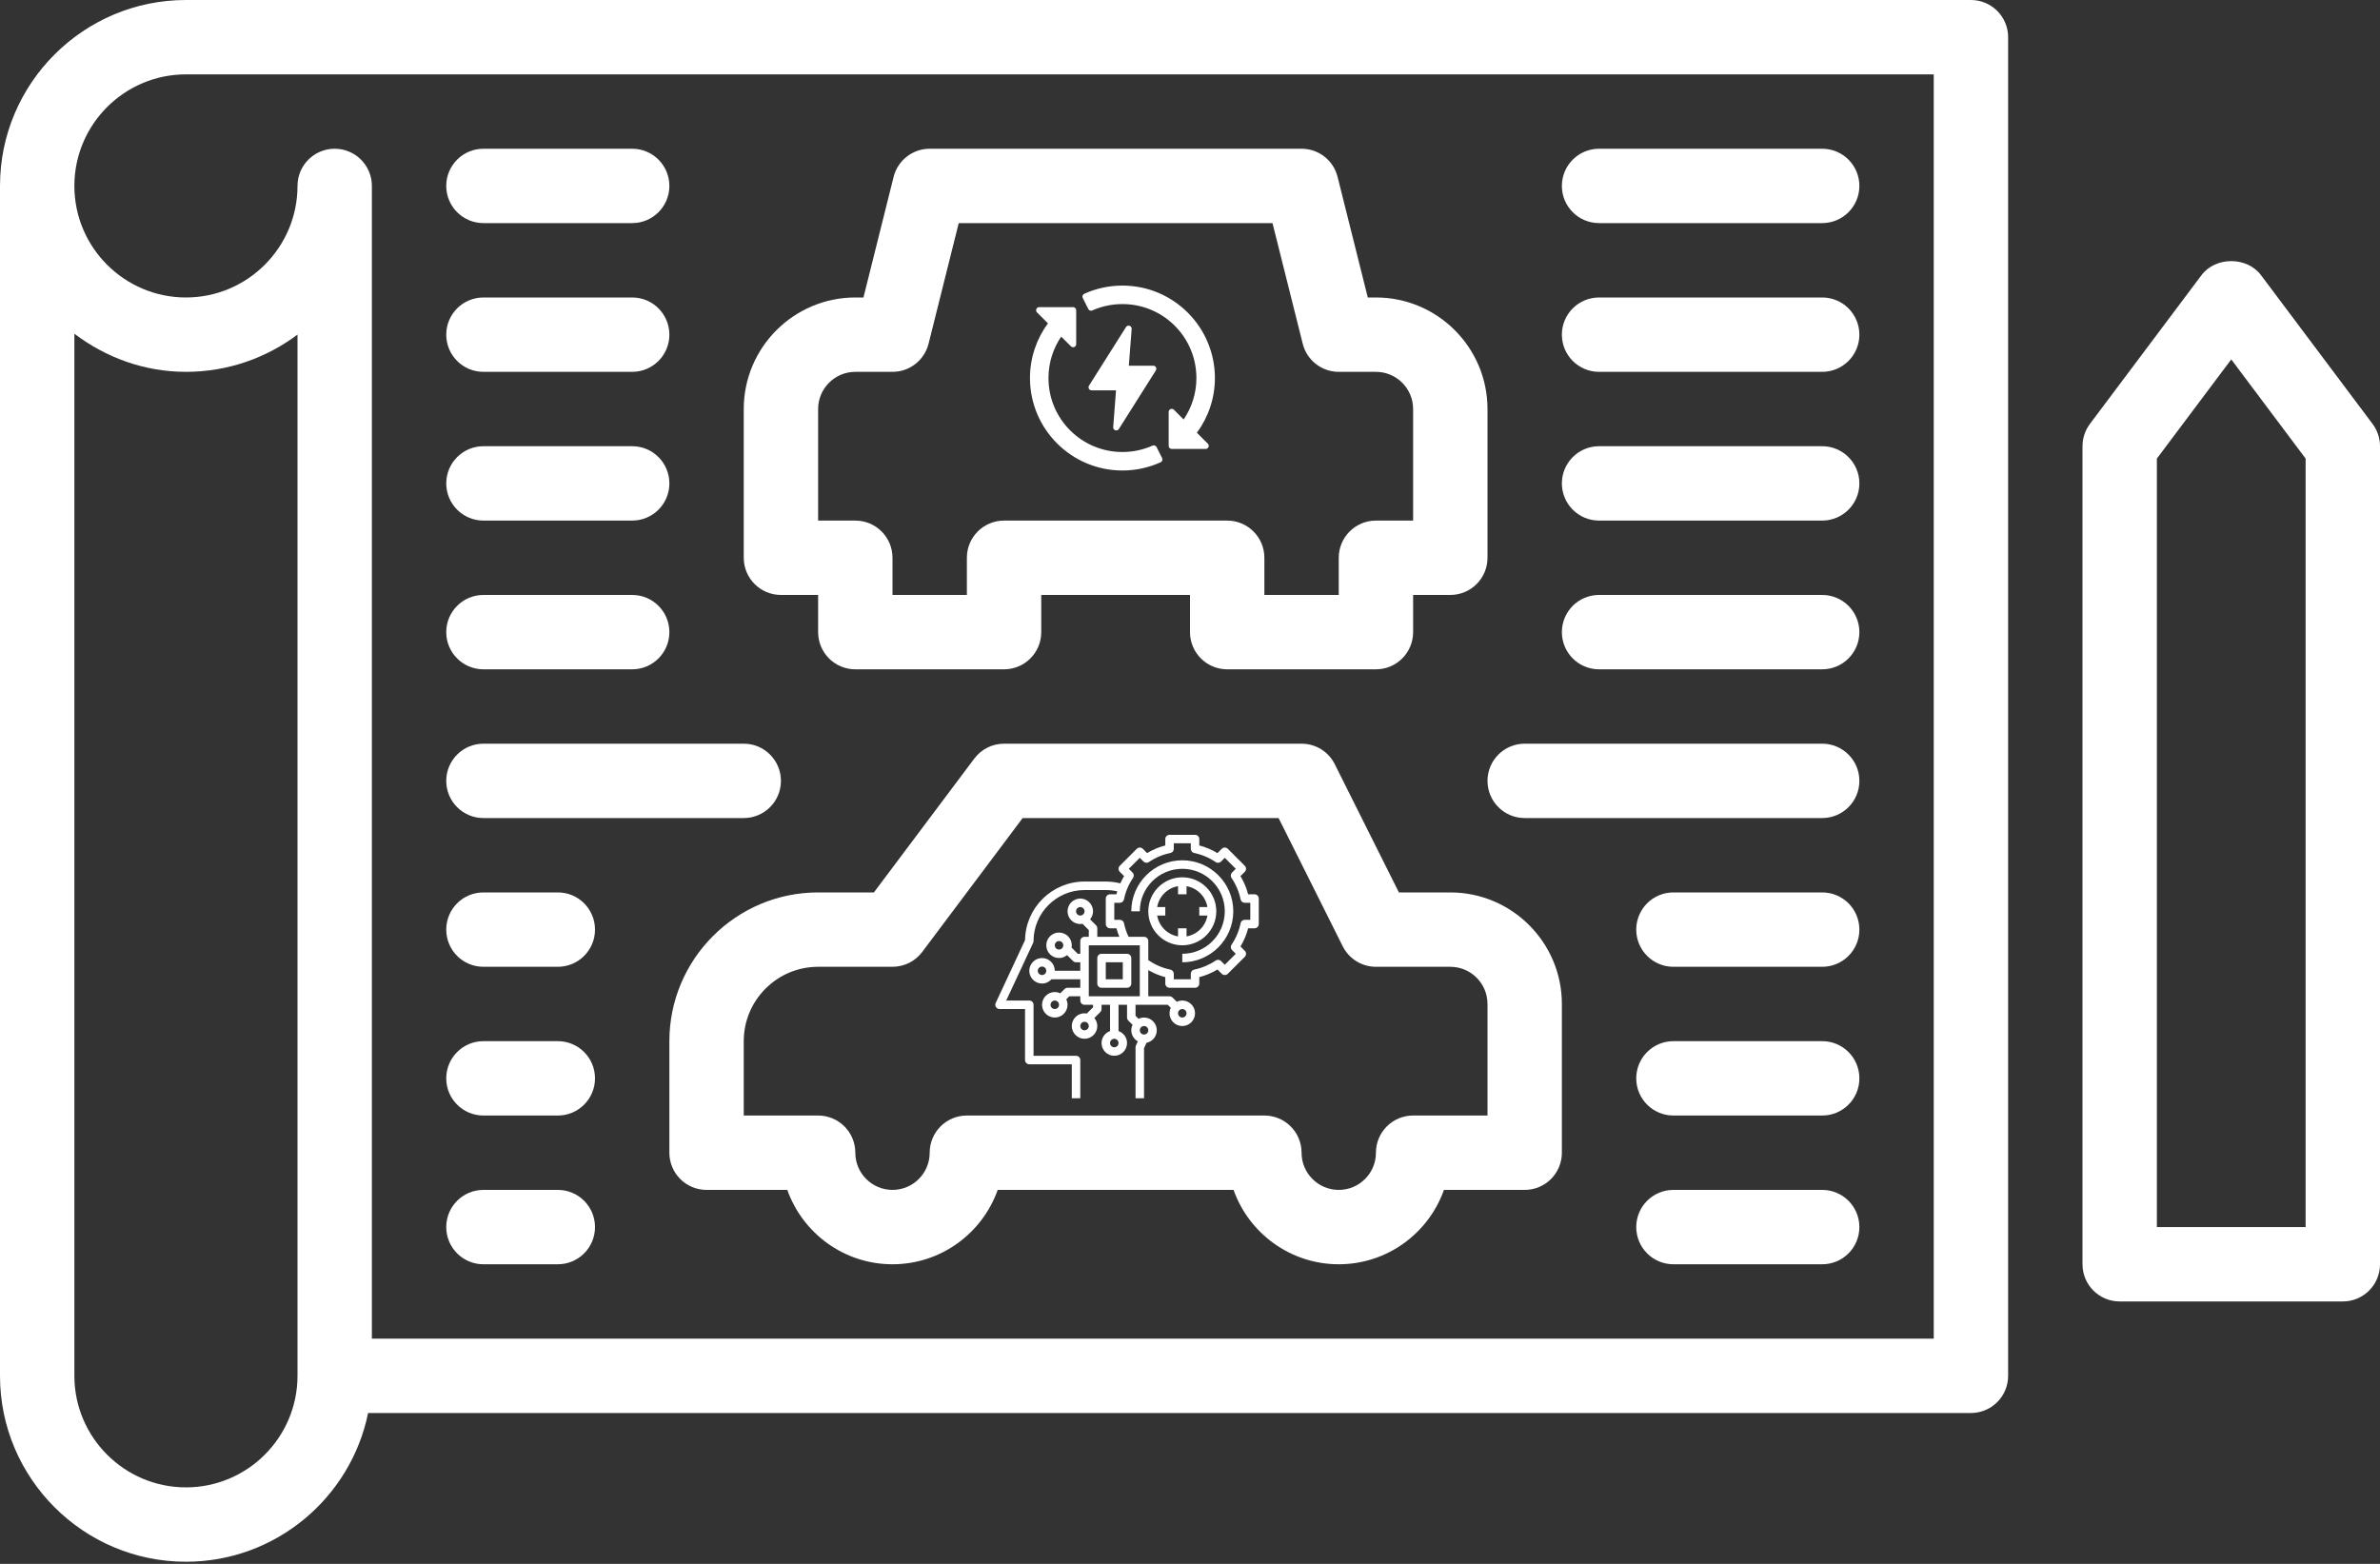 <?xml version="1.0" encoding="UTF-8" standalone="no"?> <svg xmlns="http://www.w3.org/2000/svg" xmlns:xlink="http://www.w3.org/1999/xlink" xmlns:serif="http://www.serif.com/" width="100%" height="100%" viewBox="0 0 560 368" version="1.1" xml:space="preserve" style="fill-rule:evenodd;clip-rule:evenodd;stroke-linejoin:round;stroke-miterlimit:2;"><rect x="0" y="0" width="560" height="368" fill="#333333" stroke="none"/> <g transform="matrix(1,0,0,1,-70,-96.25)"> <path d="M533.75,96.25L113.75,96.25C89.625,96.25 70,115.875 70,140L70,420C70,444.125 89.625,463.75 113.75,463.75C134.871,463.75 152.555,448.691 156.609,428.75L533.749,428.75C538.589,428.75 542.499,424.84 542.499,420L542.499,105C542.499,100.172 538.589,96.25 533.749,96.25L533.75,96.25ZM113.75,446.25C99.277,446.25 87.5,434.473 87.5,420L87.5,174.78C94.832,180.327 103.863,183.749 113.75,183.749C123.594,183.749 132.684,180.475 140,174.983L140,420.003C140,434.476 128.223,446.253 113.75,446.253L113.75,446.25ZM525,411.25L157.5,411.25L157.5,140C157.5,135.172 153.59,131.25 148.75,131.25C143.91,131.25 140,135.172 140,140C140,154.473 128.223,166.25 113.75,166.25C99.277,166.25 87.5,154.473 87.5,140C87.5,125.527 99.277,113.75 113.75,113.75L525,113.75L525,411.25Z" style="fill:white;fill-rule:nonzero;"></path> </g> <g transform="matrix(2.741,0,0,2.741,240.894,-701.912)"> <g> <g> <path d="M8.467,280.596C7.3,280.596 6.189,280.848 5.19,281.301C5.053,281.363 4.995,281.527 5.063,281.661L5.536,282.608C5.599,282.735 5.752,282.79 5.881,282.731C6.671,282.378 7.545,282.184 8.467,282.184C11.977,282.184 14.817,285.024 14.817,288.534C14.817,289.854 14.41,291.075 13.721,292.091L12.887,291.256C12.83,291.199 12.75,291.171 12.67,291.18C12.536,291.196 12.436,291.309 12.436,291.444L12.436,294.354C12.435,294.5 12.553,294.619 12.699,294.62L15.609,294.62C15.847,294.622 15.966,294.333 15.797,294.167L14.859,293.229C15.827,291.913 16.405,290.291 16.405,288.534C16.405,284.153 12.848,280.596 8.467,280.596ZM1.322,282.448C1.087,282.448 0.969,282.732 1.135,282.899L2.073,283.837C1.105,285.153 0.53,286.777 0.53,288.534C0.53,292.914 4.087,296.471 8.467,296.471C9.635,296.471 10.745,296.218 11.745,295.764C11.881,295.702 11.939,295.539 11.871,295.405L11.397,294.458C11.333,294.331 11.182,294.277 11.053,294.335C10.263,294.687 9.389,294.883 8.467,294.883C4.957,294.883 2.118,292.044 2.118,288.534C2.118,287.214 2.522,285.992 3.21,284.976L4.047,285.811C4.214,285.977 4.498,285.859 4.498,285.623L4.498,282.714C4.499,282.567 4.38,282.447 4.233,282.448L1.322,282.448ZM8.983,284.035C8.897,284.039 8.818,284.086 8.772,284.159L5.598,289.186C5.487,289.362 5.612,289.591 5.82,289.592L7.916,289.592L7.674,292.747C7.655,293.02 8.012,293.139 8.16,292.909L11.336,287.881C11.448,287.705 11.321,287.474 11.111,287.475L9.016,287.475L9.26,284.321C9.273,284.161 9.142,284.027 8.983,284.035Z" style="fill:white;fill-rule:nonzero;"></path> </g> </g> </g> <g transform="matrix(1,0,0,1,-70,-96.25)"> <path d="M628.25,196L602,161C598.703,156.59 591.297,156.59 588,161L561.75,196C560.613,197.516 560,199.359 560,201.25L560,393.75C560,398.59 563.91,402.5 568.75,402.5L621.25,402.5C626.09,402.5 630,398.59 630,393.75L630,201.25C630,199.359 629.387,197.516 628.25,196ZM612.5,385L577.5,385L577.5,204.16L595,180.824L612.5,204.16L612.5,385Z" style="fill:white;fill-rule:nonzero;"></path> </g> <g transform="matrix(1,0,0,1,-70,-96.25)"> <path d="M411.25,306.25L399.156,306.25L384.07,276.09C382.593,273.121 379.566,271.25 376.25,271.25L306.25,271.25C303.492,271.25 300.902,272.547 299.25,274.75L275.625,306.25L262.5,306.25C243.199,306.25 227.5,321.949 227.5,341.25L227.5,367.5C227.5,372.34 231.41,376.25 236.25,376.25L255.246,376.25C258.859,386.434 268.59,393.75 280,393.75C291.41,393.75 301.141,386.434 304.754,376.25L360.246,376.25C363.859,386.434 373.59,393.75 385,393.75C396.41,393.75 406.141,386.434 409.754,376.25L428.75,376.25C433.59,376.25 437.5,372.34 437.5,367.5L437.5,332.5C437.5,318.027 425.723,306.25 411.25,306.25ZM420,358.75L402.5,358.75C397.66,358.75 393.75,362.66 393.75,367.5C393.75,372.328 389.828,376.25 385,376.25C380.172,376.25 376.25,372.328 376.25,367.5C376.25,362.66 372.34,358.75 367.5,358.75L297.5,358.75C292.66,358.75 288.75,362.66 288.75,367.5C288.75,372.328 284.828,376.25 280,376.25C275.172,376.25 271.25,372.328 271.25,367.5C271.25,362.66 267.34,358.75 262.5,358.75L245,358.75L245,341.25C245,331.598 252.848,323.75 262.5,323.75L280,323.75C282.746,323.75 285.348,322.453 287,320.25L310.625,288.75L370.844,288.75L385.93,318.91C387.407,321.879 390.434,323.75 393.75,323.75L411.25,323.75C416.078,323.75 420,327.672 420,332.5L420,358.75Z" style="fill:white;fill-rule:nonzero;"></path> </g> <g transform="matrix(1,0,0,1,-70,-96.25)"> <path d="M253.75,236.25L262.5,236.25L262.5,245C262.5,249.828 266.41,253.75 271.25,253.75L306.25,253.75C311.09,253.75 315,249.828 315,245L315,236.25L350,236.25L350,245C350,249.828 353.91,253.75 358.75,253.75L393.75,253.75C398.59,253.75 402.5,249.828 402.5,245L402.5,236.25L411.25,236.25C416.09,236.25 420,232.328 420,227.5L420,192.5C420,178.027 408.223,166.25 393.75,166.25L391.832,166.25L384.727,137.875C383.758,133.981 380.266,131.25 376.25,131.25L288.75,131.25C284.734,131.25 281.242,133.981 280.262,137.875L273.168,166.25L271.25,166.25C256.777,166.25 245,178.027 245,192.5L245,227.5C245,232.328 248.91,236.25 253.75,236.25ZM262.5,192.5C262.5,187.68 266.422,183.75 271.25,183.75L280,183.75C284.016,183.75 287.508,181.02 288.488,177.125L295.582,148.75L369.414,148.75L376.52,177.125C377.492,181.02 380.984,183.75 385,183.75L393.75,183.75C398.578,183.75 402.5,187.68 402.5,192.5L402.5,218.75L393.75,218.75C388.91,218.75 385,222.672 385,227.5L385,236.25L367.5,236.25L367.5,227.5C367.5,222.672 363.59,218.75 358.75,218.75L306.25,218.75C301.41,218.75 297.5,222.672 297.5,227.5L297.5,236.25L280,236.25L280,227.5C280,222.672 276.09,218.75 271.25,218.75L262.5,218.75L262.5,192.5Z" style="fill:white;fill-rule:nonzero;"></path> </g> <g transform="matrix(1,0,0,1,-70,-96.25)"> <path d="M446.25,148.75L498.75,148.75C503.59,148.75 507.5,144.828 507.5,140C507.5,135.172 503.59,131.25 498.75,131.25L446.25,131.25C441.41,131.25 437.5,135.172 437.5,140C437.5,144.828 441.41,148.75 446.25,148.75Z" style="fill:white;fill-rule:nonzero;"></path> </g> <g transform="matrix(1,0,0,1,-70,-96.25)"> <path d="M446.25,183.75L498.75,183.75C503.59,183.75 507.5,179.828 507.5,175C507.5,170.172 503.59,166.25 498.75,166.25L446.25,166.25C441.41,166.25 437.5,170.172 437.5,175C437.5,179.828 441.41,183.75 446.25,183.75Z" style="fill:white;fill-rule:nonzero;"></path> </g> <g transform="matrix(1,0,0,1,-70,-96.25)"> <path d="M446.25,218.75L498.75,218.75C503.59,218.75 507.5,214.828 507.5,210C507.5,205.172 503.59,201.25 498.75,201.25L446.25,201.25C441.41,201.25 437.5,205.172 437.5,210C437.5,214.828 441.41,218.75 446.25,218.75Z" style="fill:white;fill-rule:nonzero;"></path> </g> <g transform="matrix(1,0,0,1,-70,-96.25)"> <path d="M446.25,253.75L498.75,253.75C503.59,253.75 507.5,249.828 507.5,245C507.5,240.172 503.59,236.25 498.75,236.25L446.25,236.25C441.41,236.25 437.5,240.172 437.5,245C437.5,249.828 441.41,253.75 446.25,253.75Z" style="fill:white;fill-rule:nonzero;"></path> </g> <g transform="matrix(1,0,0,1,-70,-96.25)"> <path d="M428.75,288.75L498.75,288.75C503.59,288.75 507.5,284.828 507.5,280C507.5,275.172 503.59,271.25 498.75,271.25L428.75,271.25C423.91,271.25 420,275.172 420,280C420,284.828 423.91,288.75 428.75,288.75Z" style="fill:white;fill-rule:nonzero;"></path> </g> <g transform="matrix(1,0,0,1,-70,-96.25)"> <path d="M498.75,306.25L463.75,306.25C458.91,306.25 455,310.16 455,315C455,319.84 458.91,323.75 463.75,323.75L498.75,323.75C503.59,323.75 507.5,319.84 507.5,315C507.5,310.16 503.59,306.25 498.75,306.25Z" style="fill:white;fill-rule:nonzero;"></path> </g> <g transform="matrix(1,0,0,1,-70,-96.25)"> <path d="M498.75,341.25L463.75,341.25C458.91,341.25 455,345.16 455,350C455,354.84 458.91,358.75 463.75,358.75L498.75,358.75C503.59,358.75 507.5,354.84 507.5,350C507.5,345.16 503.59,341.25 498.75,341.25Z" style="fill:white;fill-rule:nonzero;"></path> </g> <g transform="matrix(1,0,0,1,-70,-96.25)"> <path d="M498.75,376.25L463.75,376.25C458.91,376.25 455,380.16 455,385C455,389.84 458.91,393.75 463.75,393.75L498.75,393.75C503.59,393.75 507.5,389.84 507.5,385C507.5,380.16 503.59,376.25 498.75,376.25Z" style="fill:white;fill-rule:nonzero;"></path> </g> <g transform="matrix(1,0,0,1,-70,-96.25)"> <path d="M183.75,148.75L218.75,148.75C223.59,148.75 227.5,144.828 227.5,140C227.5,135.172 223.59,131.25 218.75,131.25L183.75,131.25C178.91,131.25 175,135.172 175,140C175,144.828 178.91,148.75 183.75,148.75Z" style="fill:white;fill-rule:nonzero;"></path> </g> <g transform="matrix(1,0,0,1,-70,-96.25)"> <path d="M183.75,183.75L218.75,183.75C223.59,183.75 227.5,179.828 227.5,175C227.5,170.172 223.59,166.25 218.75,166.25L183.75,166.25C178.91,166.25 175,170.172 175,175C175,179.828 178.91,183.75 183.75,183.75Z" style="fill:white;fill-rule:nonzero;"></path> </g> <g transform="matrix(1,0,0,1,-70,-96.25)"> <path d="M183.75,218.75L218.75,218.75C223.59,218.75 227.5,214.828 227.5,210C227.5,205.172 223.59,201.25 218.75,201.25L183.75,201.25C178.91,201.25 175,205.172 175,210C175,214.828 178.91,218.75 183.75,218.75Z" style="fill:white;fill-rule:nonzero;"></path> </g> <g transform="matrix(1,0,0,1,-70,-96.25)"> <path d="M183.75,253.75L218.75,253.75C223.59,253.75 227.5,249.828 227.5,245C227.5,240.172 223.59,236.25 218.75,236.25L183.75,236.25C178.91,236.25 175,240.172 175,245C175,249.828 178.91,253.75 183.75,253.75Z" style="fill:white;fill-rule:nonzero;"></path> </g> <g transform="matrix(1,0,0,1,-70,-96.25)"> <path d="M183.75,288.75L245,288.75C249.84,288.75 253.75,284.828 253.75,280C253.75,275.172 249.84,271.25 245,271.25L183.75,271.25C178.91,271.25 175,275.172 175,280C175,284.828 178.91,288.75 183.75,288.75Z" style="fill:white;fill-rule:nonzero;"></path> </g> <g transform="matrix(1,0,0,1,-70,-96.25)"> <path d="M183.75,323.75L201.25,323.75C206.09,323.75 210,319.84 210,315C210,310.16 206.09,306.25 201.25,306.25L183.75,306.25C178.91,306.25 175,310.16 175,315C175,319.84 178.91,323.75 183.75,323.75Z" style="fill:white;fill-rule:nonzero;"></path> </g> <g transform="matrix(1,0,0,1,-70,-96.25)"> <path d="M183.75,358.75L201.25,358.75C206.09,358.75 210,354.84 210,350C210,345.16 206.09,341.25 201.25,341.25L183.75,341.25C178.91,341.25 175,345.16 175,350C175,354.84 178.91,358.75 183.75,358.75Z" style="fill:white;fill-rule:nonzero;"></path> </g> <g transform="matrix(1,0,0,1,-70,-96.25)"> <path d="M183.75,393.75L201.25,393.75C206.09,393.75 210,389.84 210,385C210,380.16 206.09,376.25 201.25,376.25L183.75,376.25C178.91,376.25 175,380.16 175,385C175,389.84 178.91,393.75 183.75,393.75Z" style="fill:white;fill-rule:nonzero;"></path> </g> <g transform="matrix(1,0,0,1,233.186,195.441)"> <path d="M62,15L60.494,15C60.107,13.499 59.502,12.068 58.686,10.727L59.707,9.707C60.098,9.316 60.098,8.684 59.707,8.293L55.707,4.293C55.316,3.902 54.684,3.902 54.293,4.293L53.272,5.313C51.932,4.498 50.5,3.892 49,3.505L49,2C49,1.448 48.553,1 48,1L42,1C41.447,1 41,1.448 41,2L41,3.505C39.49,3.893 38.058,4.497 36.722,5.307L35.707,4.293C35.316,3.902 34.684,3.902 34.293,4.293L30.293,8.293C29.902,8.684 29.902,9.316 30.293,9.707L31.308,10.722C30.974,11.273 30.683,11.844 30.42,12.427C29.306,12.147 28.161,12 27,12L22,12C14.355,12 8.123,18.158 8.002,25.774L1.094,40.577C0.949,40.887 0.973,41.249 1.156,41.537C1.34,41.826 1.658,42 2,42L8,42L8,54C8,54.552 8.447,55 9,55L19,55L19,63L21,63L21,54C21,53.448 20.553,53 20,53L10,53L10,41C10,40.448 9.553,40 9,40L3.57,40L9.906,26.423C9.968,26.291 10,26.146 10,26C10,19.383 15.383,14 22,14L27,14C27.919,14 28.826,14.106 29.71,14.31C29.64,14.539 29.565,14.767 29.505,15L28,15C27.447,15 27,15.448 27,16L27,22C27,22.552 27.447,23 28,23L29.506,23C29.682,23.681 29.916,24.346 30.183,25L25,25L25,23C25,22.735 24.895,22.48 24.707,22.293L23.308,20.894C23.734,20.375 24,19.722 24,19C24,17.346 22.654,16 21,16C19.346,16 18,17.346 18,19C18,20.654 19.346,22 21,22C21.182,22 21.359,21.977 21.532,21.946L23,23.414L23,25L22,25C21.447,25 21,25.448 21,26L21,29L20.414,29L18.946,27.532C18.977,27.359 19,27.182 19,27C19,25.346 17.654,24 16,24C14.346,24 13,25.346 13,27C13,28.654 14.346,30 16,30C16.722,30 17.375,29.734 17.894,29.308L19.293,30.707C19.48,30.895 19.734,31 20,31L21,31L21,33L15,33C15,31.346 13.654,30 12,30C10.346,30 9,31.346 9,33C9,34.654 10.346,36 12,36C12.883,36 13.67,35.609 14.22,35L21,35L21,37L18,37C17.734,37 17.48,37.105 17.293,37.293L16.285,38.301C15.894,38.113 15.462,38 15,38C13.346,38 12,39.346 12,41C12,42.654 13.346,44 15,44C16.654,44 18,42.654 18,41C18,40.538 17.887,40.106 17.699,39.715L18.414,39L21,39L21,40C21,40.552 21.447,41 22,41L24,41L24,41.586L22.532,43.054C22.359,43.023 22.182,43 22,43C20.346,43 19,44.346 19,46C19,47.654 20.346,49 22,49C23.654,49 25,47.654 25,46C25,45.278 24.734,44.625 24.308,44.106L25.707,42.707C25.895,42.52 26,42.265 26,42L26,41L28,41L28,47.184C26.839,47.598 26,48.698 26,50C26,51.654 27.346,53 29,53C30.654,53 32,51.654 32,50C32,48.698 31.161,47.598 30,47.184L30,41L32,41L32,44C32,44.265 32.105,44.52 32.293,44.707L33.301,45.715C33.113,46.106 33,46.538 33,47C33,48.12 33.625,49.088 34.537,49.603L34.09,50.586C34.03,50.716 34,50.857 34,51L34,63L36,63L36,51.217L36.58,49.942C37.957,49.67 39,48.456 39,47C39,45.346 37.654,44 36,44C35.538,44 35.106,44.113 34.715,44.301L34,43.586L34,41L41.586,41L42.301,41.715C42.113,42.106 42,42.538 42,43C42,44.654 43.346,46 45,46C46.654,46 48,44.654 48,43C48,41.346 46.654,40 45,40C44.538,40 44.106,40.113 43.715,40.301L42.707,39.293C42.52,39.105 42.266,39 42,39L37,39L37,32.839C38.263,33.574 39.6,34.133 41,34.494L41,36C41,36.552 41.447,37 42,37L48,37C48.553,37 49,36.552 49,36L49,34.495C50.51,34.107 51.942,33.503 53.278,32.693L54.293,33.707C54.684,34.098 55.316,34.098 55.707,33.707L59.707,29.707C60.098,29.316 60.098,28.684 59.707,28.293L58.692,27.278C59.503,25.944 60.106,24.51 60.495,23L62,23C62.553,23 63,22.552 63,22L63,16C63,15.448 62.553,15 62,15ZM20,19C20,18.449 20.448,18 21,18C21.552,18 22,18.449 22,19C22,19.551 21.552,20 21,20C20.448,20 20,19.551 20,19ZM16,28C15.448,28 15,27.551 15,27C15,26.449 15.448,26 16,26C16.552,26 17,26.449 17,27C17,27.551 16.552,28 16,28ZM12,34C11.448,34 11,33.551 11,33C11,32.449 11.448,32 12,32C12.552,32 13,32.449 13,33C13,33.551 12.552,34 12,34ZM15,42C14.448,42 14,41.551 14,41C14,40.449 14.448,40 15,40C15.552,40 16,40.449 16,41C16,41.551 15.552,42 15,42ZM22,47C21.448,47 21,46.551 21,46C21,45.449 21.448,45 22,45C22.552,45 23,45.449 23,46C23,46.551 22.552,47 22,47ZM29,51C28.448,51 28,50.551 28,50C28,49.449 28.448,49 29,49C29.552,49 30,49.449 30,50C30,50.551 29.552,51 29,51ZM37,47C37,47.551 36.552,48 36,48C35.448,48 35,47.551 35,47C35,46.449 35.448,46 36,46C36.552,46 37,46.449 37,47ZM46,43C46,43.551 45.552,44 45,44C44.448,44 44,43.551 44,43C44,42.449 44.448,42 45,42C45.552,42 46,42.449 46,43ZM35,39L23,39L23,27L35,27L35,39ZM61,21L59.699,21C59.223,21 58.814,21.335 58.72,21.801C58.35,23.617 57.633,25.318 56.589,26.854C56.319,27.251 56.369,27.784 56.709,28.123L57.586,29L55,31.586L54.123,30.709C53.783,30.369 53.251,30.319 52.854,30.589C51.316,31.633 49.616,32.35 47.8,32.719C47.335,32.813 47,33.223 47,33.699L47,35L43,35L43,33.699C43,33.223 42.665,32.814 42.199,32.719C40.399,32.354 38.701,31.636 37.151,30.583C37.104,30.551 37.05,30.538 37,30.515L37,26C37,25.448 36.553,25 36,25L32.364,25C31.874,23.976 31.505,22.905 31.28,21.801C31.187,21.335 30.776,21 30.301,21L29,21L29,17L30.301,17C30.777,17 31.186,16.665 31.28,16.199C31.65,14.383 32.367,12.682 33.411,11.146C33.681,10.749 33.631,10.216 33.291,9.877L32.414,9L35,6.414L35.877,7.291C36.217,7.631 36.749,7.681 37.146,7.411C38.684,6.367 40.384,5.65 42.2,5.281C42.665,5.187 43,4.777 43,4.301L43,3L47,3L47,4.301C47,4.777 47.335,5.186 47.801,5.281C49.601,5.646 51.299,6.364 52.849,7.417C53.246,7.688 53.779,7.637 54.118,7.297L55,6.414L57.586,9L56.703,9.883C56.363,10.222 56.313,10.755 56.583,11.152C57.634,12.701 58.353,14.399 58.72,16.2C58.814,16.665 59.224,17 59.699,17L61,17L61,21Z" style="fill:white;fill-rule:nonzero;"></path> </g> <g transform="matrix(1,0,0,1,233.186,195.441)"> <path d="M45,7C38.383,7 33,12.383 33,19L35,19C35,13.486 39.486,9 45,9C50.514,9 55,13.486 55,19C55,24.514 50.514,29 45,29L45,31C51.617,31 57,25.617 57,19C57,12.383 51.617,7 45,7Z" style="fill:white;fill-rule:nonzero;"></path> </g> <g transform="matrix(1,0,0,1,233.186,195.441)"> <path d="M53,19C53,14.589 49.411,11 45,11C40.589,11 37,14.589 37,19C37,23.411 40.589,27 45,27C49.411,27 53,23.411 53,19ZM39.09,20L41,20L41,18L39.09,18C39.513,15.493 41.493,13.514 44,13.09L44,15L46,15L46,13.09C48.507,13.513 50.486,15.493 50.91,18L49,18L49,20L50.91,20C50.487,22.507 48.507,24.486 46,24.91L46,23L44,23L44,24.91C41.493,24.486 39.514,22.507 39.09,20Z" style="fill:white;fill-rule:nonzero;"></path> </g> <g transform="matrix(1,0,0,1,233.186,195.441)"> <path d="M26,37L32,37C32.553,37 33,36.552 33,36L33,30C33,29.448 32.553,29 32,29L26,29C25.447,29 25,29.448 25,30L25,36C25,36.552 25.447,37 26,37ZM27,31L31,31L31,35L27,35L27,31Z" style="fill:white;fill-rule:nonzero;"></path> </g> </svg> 